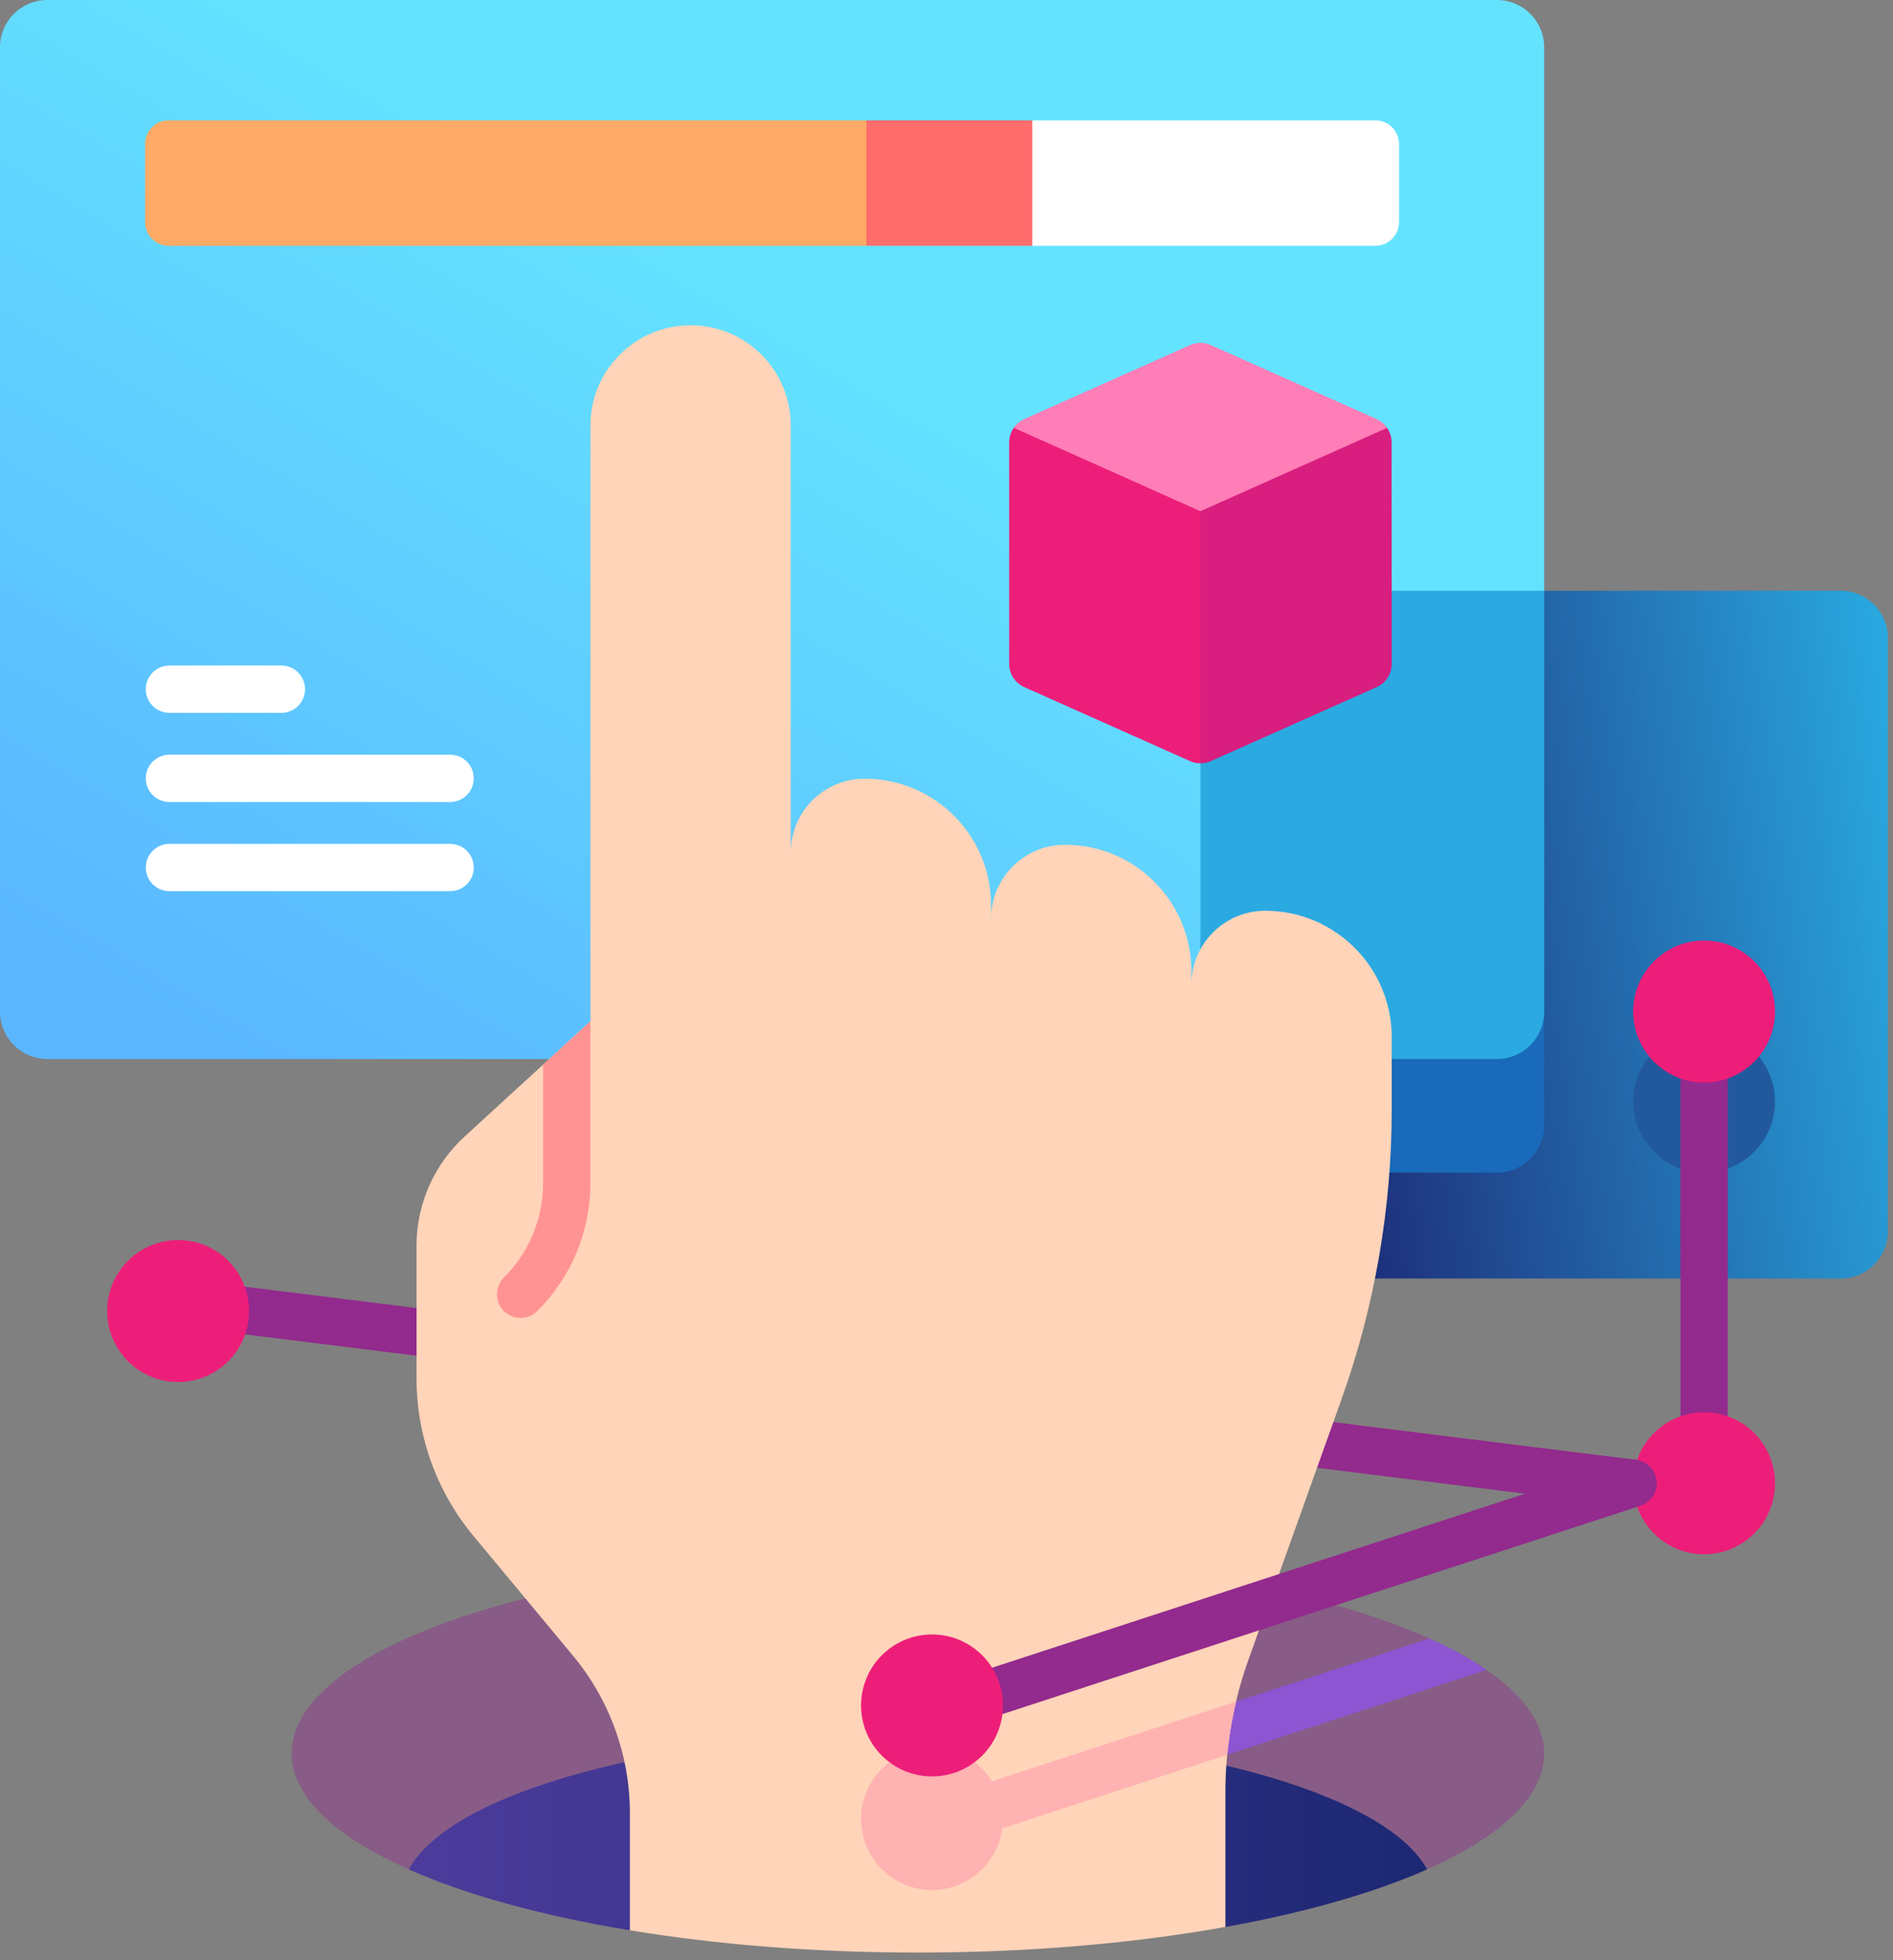<svg xmlns="http://www.w3.org/2000/svg" xmlns:xlink="http://www.w3.org/1999/xlink" width="172px" height="178px" viewBox="0 0 172 178"><rect x="0" y="0" width="172" height="178" fill="#808080" stroke="none"/><title>empowering-icon</title><defs><linearGradient x1="7.518%" y1="120.885%" x2="114.965%" y2="106.105%" id="linearGradient-1"><stop stop-color="#1B1464" offset="0%"></stop><stop stop-color="#29ABE2" offset="100%"></stop></linearGradient><linearGradient x1="-134.724%" y1="49.992%" x2="100.82%" y2="49.992%" id="linearGradient-2"><stop stop-color="#8D55D1" offset="0%"></stop><stop stop-color="#1C2873" offset="100%"></stop></linearGradient><linearGradient x1="-26.806%" y1="66.076%" x2="25.994%" y2="5.202%" id="linearGradient-3"><stop stop-color="#5AB6FF" offset="0%"></stop><stop stop-color="#64E3FF" offset="100%"></stop></linearGradient></defs><g id="Page-1" stroke="none" stroke-width="1" fill="none" fill-rule="evenodd"><g id="empowering-icon" fill-rule="nonzero"><path d="M148.392,136.844 C148.304,136.844 148.214,136.839 148.124,136.828 L19.302,120.806 C18.124,120.659 17.288,119.586 17.435,118.409 C17.581,117.232 18.648,116.394 19.832,116.542 L148.654,132.563 C149.832,132.71 150.668,133.783 150.521,134.961 C150.386,136.048 149.46,136.844 148.392,136.844 Z" id="Path" fill="#932A8E"></path><path d="M171.538,57.941 L171.538,111.807 C171.538,114.179 169.613,116.104 167.241,116.104 L113.371,116.104 C110.999,116.104 109.074,114.179 109.074,111.807 L109.074,57.941 C109.074,55.565 110.999,53.644 113.371,53.644 L167.241,53.644 C169.613,53.644 171.538,55.565 171.538,57.941 Z" id="Path" fill="url(#linearGradient-1)"></path><path d="M154.836,106.483 C158.396,106.483 161.281,103.597 161.281,100.037 C161.281,96.478 158.396,93.592 154.836,93.592 C151.276,93.592 148.391,96.478 148.391,100.037 C148.391,103.597 151.276,106.483 154.836,106.483 Z" id="Path" fill="#22599D"></path><path d="M140.304,53.644 L140.304,102.186 C140.304,104.558 138.383,106.483 136.007,106.483 L109.074,106.483 L109.074,57.941 C109.074,55.565 110.999,53.644 113.371,53.644 L140.304,53.644 Z" id="Path" fill="#196ABA"></path><path d="M111.34,174.984 C128.629,171.881 140.302,165.987 140.302,159.226 C140.302,149.238 114.827,141.141 83.401,141.141 C51.976,141.141 26.5,149.238 26.5,159.226 C26.5,166.214 38.972,172.277 57.228,175.288 L111.34,174.984 Z" id="Path" fill-opacity="0.4" fill="#93278F"></path><path d="M129.876,148.79 L90.134,161.759 C88.994,159.946 86.98,158.736 84.68,158.736 C81.12,158.736 78.234,161.622 78.234,165.182 C78.234,168.741 81.12,171.627 84.68,171.627 C87.948,171.627 90.642,169.192 91.062,166.038 L135.056,151.634 C133.598,150.633 131.862,149.682 129.876,148.79 Z" id="Path" fill="#8D55D1"></path><path d="M111.342,174.984 C118.582,173.684 124.837,171.895 129.663,169.757 C125.857,162.732 106.596,157.386 83.404,157.386 C60.212,157.386 40.95,162.732 37.145,169.757 C42.307,172.044 49.107,173.932 56.998,175.249 L111.342,174.984 Z" id="Path" fill="url(#linearGradient-2)"></path><path d="M109.073,96.169 L4.297,96.169 C1.924,96.169 0,94.245 0,91.872 L0,4.297 C0,1.924 1.924,0 4.297,0 L136.007,0 C138.38,0 140.304,1.924 140.304,4.297 L140.304,53.644 L109.073,96.169 Z" id="Path" fill="url(#linearGradient-3)"></path><path d="M113.371,53.643 C110.998,53.643 109.074,55.567 109.074,57.94 L109.074,96.169 L136.008,96.169 C138.381,96.169 140.305,94.246 140.305,91.872 L140.305,53.643 L113.371,53.643 Z" id="Path" fill="#2BAAE2"></path><path d="M124.969,22.321 L93.793,22.321 L91.644,16.625 L93.793,10.93 L124.969,10.93 C126.155,10.93 127.117,11.892 127.117,13.078 L127.117,20.172 C127.117,21.358 126.156,22.321 124.969,22.321 Z" id="Path" fill="#FFFFFF"></path><path d="M78.716,10.93 L15.332,10.93 C14.146,10.93 13.184,11.892 13.184,13.078 L13.184,20.172 C13.184,21.358 14.146,22.321 15.332,22.321 L78.716,22.321 L80.864,16.625 L78.716,10.93 Z" id="Path" fill="#FFAA66"></path><polygon id="Path" fill="#FF6C6C" points="78.719 10.93 93.795 10.93 93.795 22.321 78.719 22.321"></polygon><path d="M25.569,64.733 L15.395,64.733 C14.208,64.733 13.246,63.771 13.246,62.584 C13.246,61.398 14.208,60.436 15.395,60.436 L25.569,60.436 C26.756,60.436 27.717,61.398 27.717,62.584 C27.717,63.771 26.755,64.733 25.569,64.733 Z" id="Path" fill="#FFFFFF"></path><path d="M40.899,72.83 L15.395,72.83 C14.208,72.83 13.246,71.868 13.246,70.682 C13.246,69.496 14.208,68.533 15.395,68.533 L40.899,68.533 C42.085,68.533 43.047,69.496 43.047,70.682 C43.047,71.868 42.085,72.83 40.899,72.83 Z" id="Path" fill="#FFFFFF"></path><path d="M40.899,80.928 L15.395,80.928 C14.208,80.928 13.246,79.966 13.246,78.78 C13.246,77.593 14.208,76.631 15.395,76.631 L40.899,76.631 C42.085,76.631 43.047,77.593 43.047,78.78 C43.047,79.966 42.085,80.928 40.899,80.928 Z" id="Path" fill="#FFFFFF"></path><path d="M126.454,94.196 L126.454,100.745 C126.454,109.716 124.911,118.62 121.89,127.067 L113.434,150.722 C112.05,154.589 111.341,158.662 111.341,162.77 L111.341,174.982 C103.087,176.464 93.557,177.311 83.403,177.311 C73.967,177.311 65.064,176.58 57.231,175.287 L57.231,164.652 C57.231,159.427 55.4,154.365 52.057,150.348 L43.021,139.481 C39.678,135.463 37.848,130.402 37.848,125.177 L37.848,113.111 C37.848,109.347 39.433,105.755 42.209,103.211 L53.647,92.74 L53.647,38.638 C53.647,36.124 54.666,33.846 56.316,32.201 C57.961,30.555 60.239,29.537 62.748,29.537 C67.775,29.537 71.849,33.61 71.849,38.638 L71.849,77.425 C71.849,75.569 72.601,73.893 73.817,72.677 C75.028,71.466 76.709,70.714 78.561,70.714 C84.907,70.714 90.05,75.857 90.05,82.204 L90.05,83.424 C90.05,81.568 90.802,79.892 92.018,78.676 C93.23,77.464 94.91,76.712 96.762,76.712 C103.109,76.712 108.252,81.856 108.252,88.202 L108.252,89.418 C108.252,85.714 111.255,82.706 114.964,82.706 C121.31,82.706 126.454,87.854 126.454,94.196 Z" id="Path" fill="#FFD4B9"></path><path d="M112.316,154.521 L90.138,161.759 C88.998,159.946 86.984,158.736 84.684,158.736 C81.124,158.736 78.238,161.622 78.238,165.182 C78.238,168.741 81.124,171.627 84.684,171.627 C87.952,171.627 90.646,169.192 91.066,166.038 L111.513,159.344 C111.67,157.719 111.94,156.109 112.316,154.521 Z" id="Path" fill="#FFB2B2"></path><path d="M53.648,92.742 L53.648,107.398 C53.648,111.803 51.934,115.94 48.819,119.056 C48.398,119.472 47.848,119.683 47.302,119.683 C46.752,119.683 46.202,119.472 45.781,119.056 C44.943,118.214 44.943,116.856 45.781,116.018 C48.084,113.715 49.352,110.651 49.352,107.398 L49.352,96.673 L53.644,92.742 L53.644,92.669 C53.648,92.69 53.648,92.716 53.648,92.742 Z" id="Path" fill="#FF9393"></path><path d="M16.184,125.5 C19.743,125.5 22.629,122.614 22.629,119.054 C22.629,115.495 19.743,112.609 16.184,112.609 C12.624,112.609 9.738,115.495 9.738,119.054 C9.738,122.614 12.624,125.5 16.184,125.5 Z" id="Path" fill="#ED1E79"></path><path d="M154.836,132.547 C153.649,132.547 152.688,131.585 152.688,130.399 L152.688,96.153 C152.688,94.967 153.649,94.005 154.836,94.005 C156.023,94.005 156.984,94.967 156.984,96.153 L156.984,130.399 C156.984,131.585 156.023,132.547 154.836,132.547 Z" id="Path" fill="#932A8E"></path><path d="M154.836,141.141 C158.396,141.141 161.281,138.255 161.281,134.696 C161.281,131.136 158.396,128.25 154.836,128.25 C151.276,128.25 148.391,131.136 148.391,134.696 C148.391,138.255 151.276,141.141 154.836,141.141 Z" id="Path" fill="#ED1E79"></path><path d="M154.836,98.302 C158.396,98.302 161.281,95.416 161.281,91.856 C161.281,88.297 158.396,85.411 154.836,85.411 C151.276,85.411 148.391,88.297 148.391,91.856 C148.391,95.416 151.276,98.302 154.836,98.302 Z" id="Path" fill="#ED1E79"></path><path d="M87.637,156.67 C86.732,156.67 85.891,156.095 85.595,155.188 C85.227,154.06 85.843,152.847 86.971,152.479 L147.723,132.653 C148.851,132.285 150.064,132.901 150.432,134.029 C150.8,135.157 150.184,136.37 149.056,136.738 L88.304,156.564 C88.082,156.636 87.857,156.67 87.637,156.67 Z" id="Path" fill="#932A8E"></path><path d="M84.684,161.315 C88.243,161.315 91.129,158.429 91.129,154.87 C91.129,151.31 88.243,148.424 84.684,148.424 C81.124,148.424 78.238,151.31 78.238,154.87 C78.238,158.429 81.124,161.315 84.684,161.315 Z" id="Path" fill="#ED1E79"></path><path d="M116.217,38.666 L109.077,69.32 C108.753,69.32 108.436,69.251 108.135,69.117 L93.065,62.395 C93.06,62.395 93.06,62.389 93.054,62.389 C92.227,62.019 91.695,61.193 91.695,60.285 L91.695,40.163 C91.695,39.683 91.846,39.227 92.117,38.851 C92.158,38.787 92.21,38.724 92.262,38.666 L116.217,38.666 L116.217,38.666 Z" id="Path" fill="#ED1E79"></path><path d="M126.454,60.285 C126.454,61.192 125.922,62.019 125.096,62.389 C125.09,62.389 125.09,62.395 125.084,62.395 L110.02,69.117 C109.72,69.25 109.396,69.319 109.078,69.319 L109.078,38.665 L125.876,38.665 C125.934,38.729 125.98,38.793 126.027,38.856 C126.293,39.232 126.443,39.688 126.443,40.162 L126.454,60.285 Z" id="Path" fill="#D81E7E"></path><path d="M126.026,38.857 L109.071,46.423 L92.117,38.851 C92.343,38.516 92.666,38.244 93.053,38.059 C93.059,38.059 93.065,38.053 93.071,38.053 L108.129,31.337 C108.73,31.065 109.418,31.065 110.013,31.337 L125.071,38.053 C125.465,38.232 125.794,38.516 126.026,38.857 Z" id="Path" fill="#FF7EB7"></path></g></g></svg>